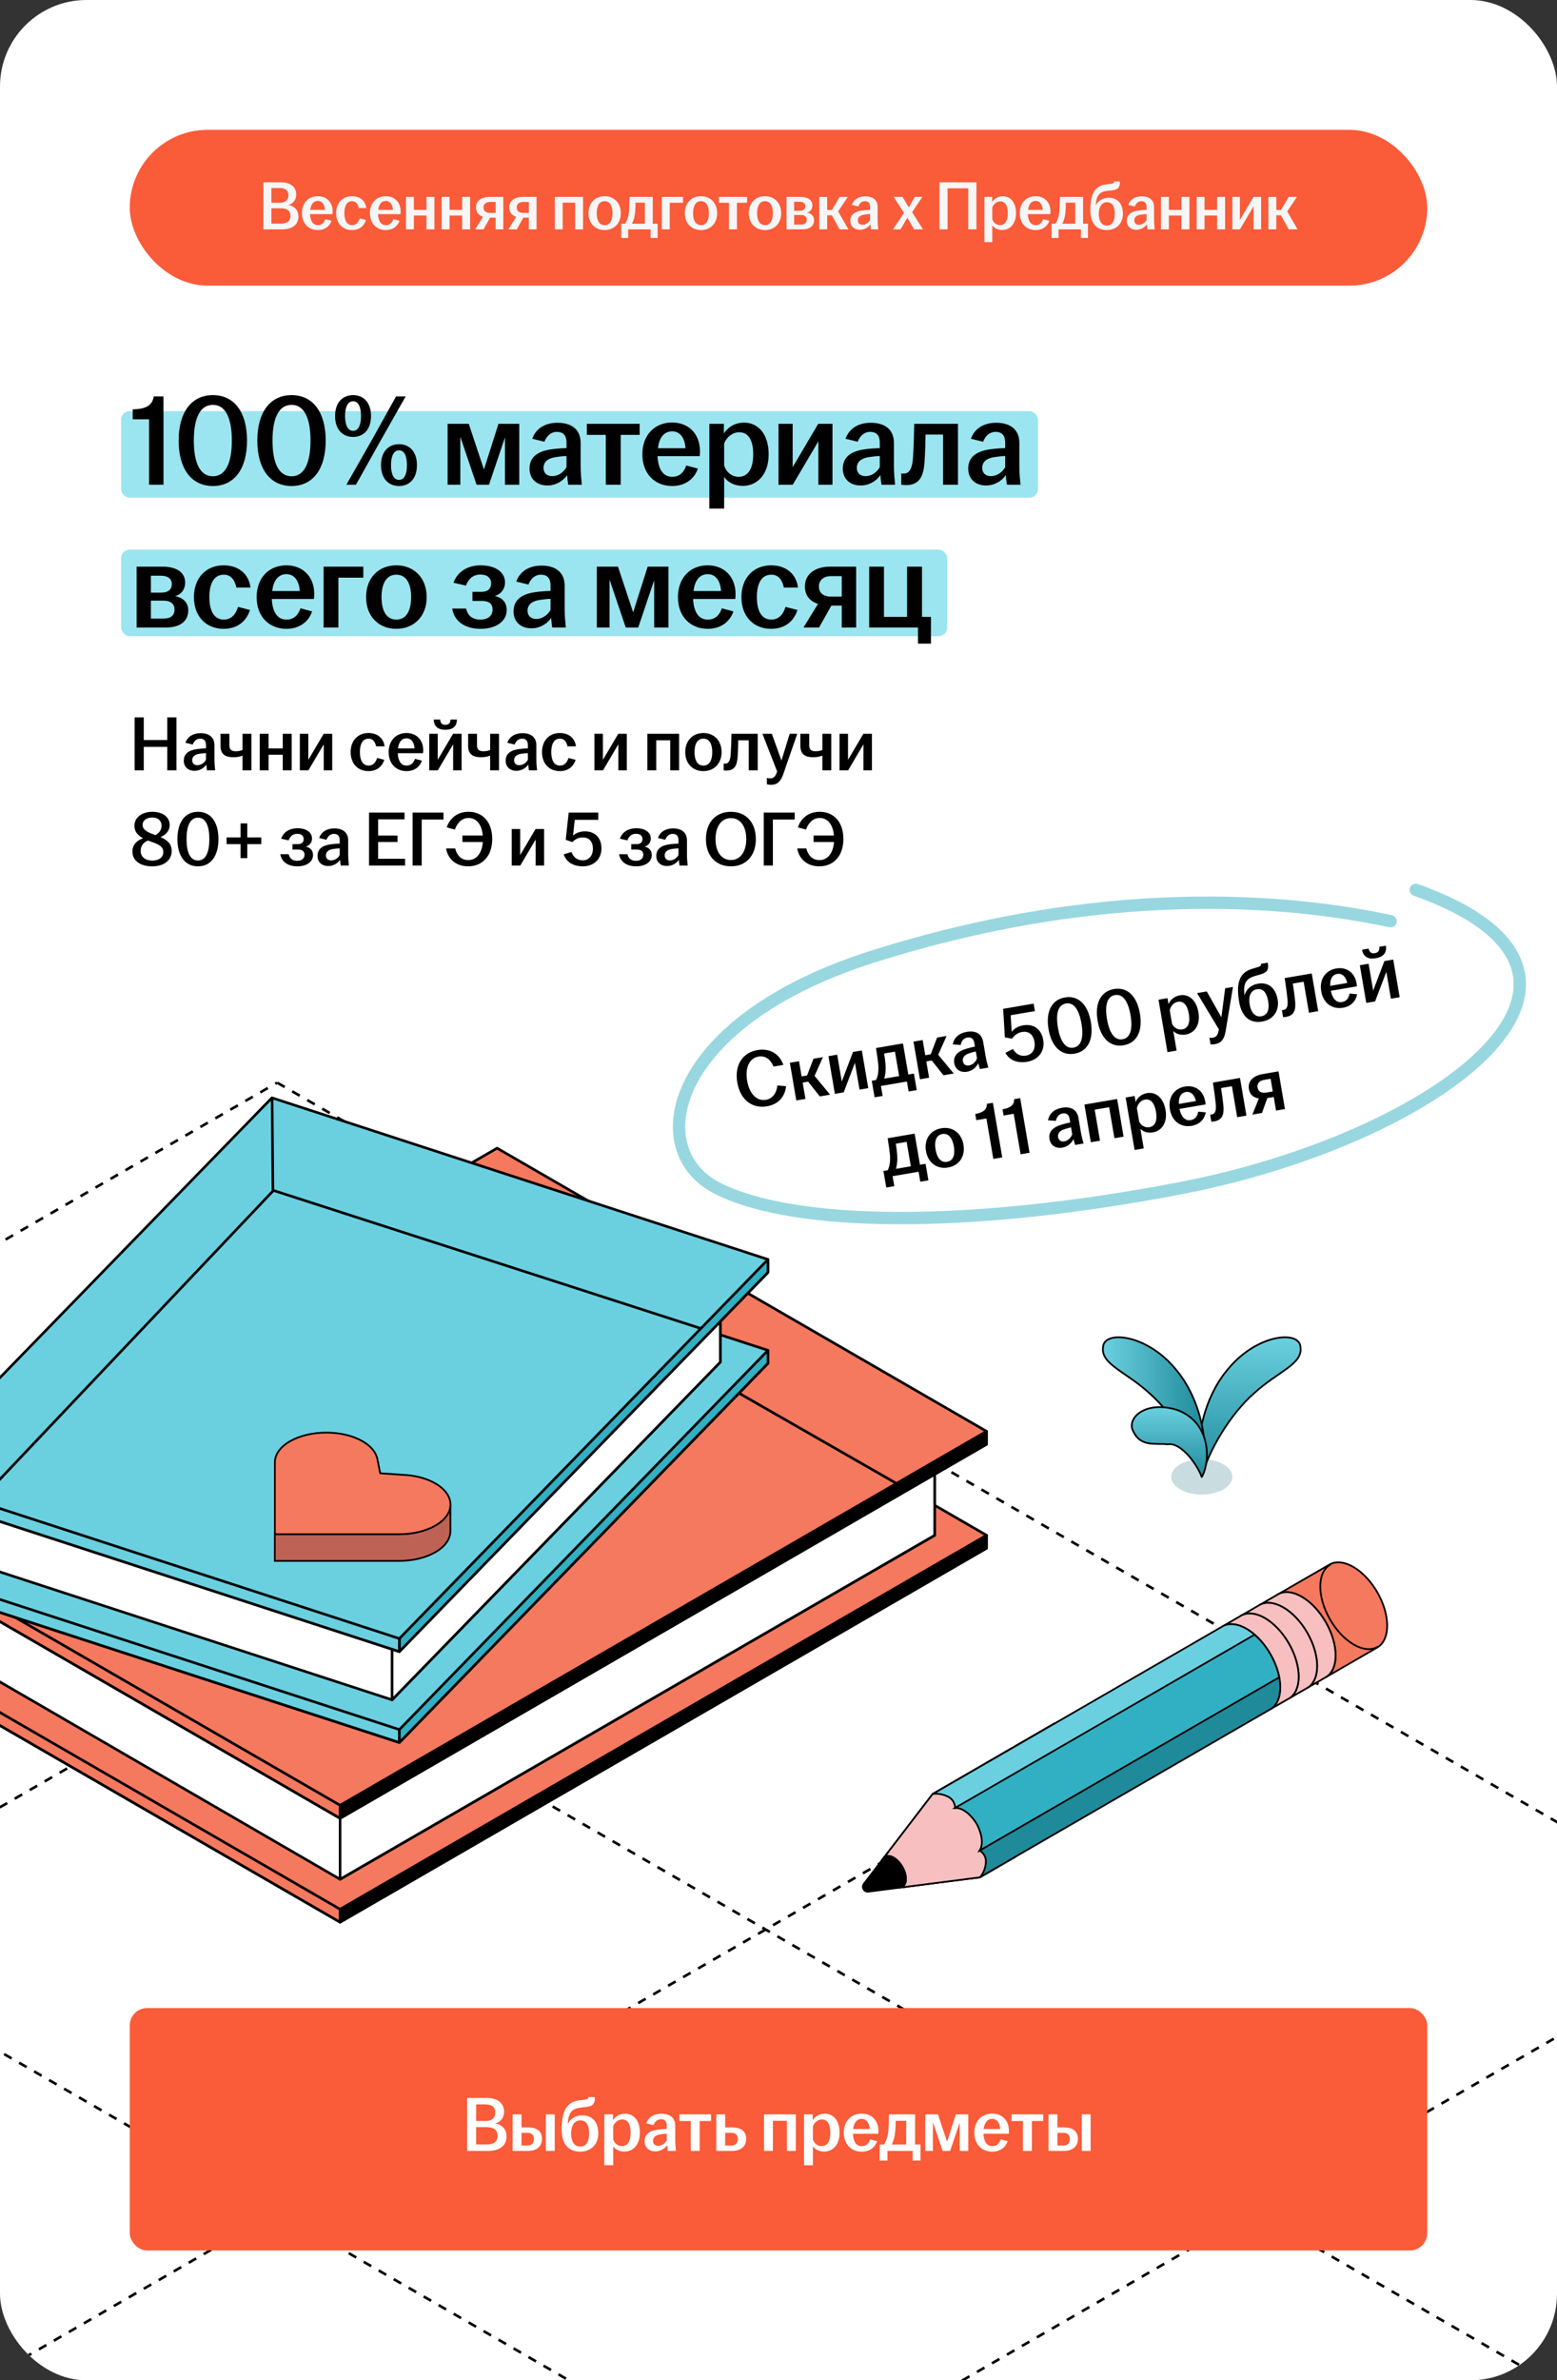 <?xml version="1.0" encoding="UTF-8"?> <svg xmlns="http://www.w3.org/2000/svg" width="360" height="550" viewBox="0 0 360 550" fill="none"><rect x="0" y="0" width="360" height="550" fill="#333333" stroke="none"/><g clip-path="url(#clip0_27783_7462)"><rect width="360" height="550" rx="20" fill="white"></rect><path d="M-387.809 511.084L741.903 1163.32" stroke="black" stroke-width="0.6" stroke-linejoin="round" stroke-dasharray="2 2"></path><path d="M-365.16 393.659L854.897 1098.09" stroke="black" stroke-width="0.6" stroke-linejoin="round" stroke-dasharray="2 2"></path><path d="M-161.854 380.629L967.858 1032.87" stroke="black" stroke-width="0.6" stroke-linejoin="round" stroke-dasharray="2 2"></path><path d="M-48.893 315.412L1080.82 967.651" stroke="black" stroke-width="0.6" stroke-linejoin="round" stroke-dasharray="2 2"></path><path d="M64.1 250.176L1193.81 902.415" stroke="black" stroke-width="0.6" stroke-linejoin="round" stroke-dasharray="2 2"></path><path d="M-613.779 1163.3L515.932 511.06" stroke="black" stroke-width="0.6" stroke-linejoin="round" stroke-dasharray="2 2"></path><path d="M-726.74 1098.08L402.971 445.843" stroke="black" stroke-width="0.6" stroke-linejoin="round" stroke-dasharray="2 2"></path><path d="M-839.717 1032.85L289.994 380.615" stroke="black" stroke-width="0.6" stroke-linejoin="round" stroke-dasharray="2 2"></path><path d="M-952.693 967.627L177.018 315.388" stroke="black" stroke-width="0.6" stroke-linejoin="round" stroke-dasharray="2 2"></path><path d="M-1065.65 902.411L64.059 250.172" stroke="black" stroke-width="0.6" stroke-linejoin="round" stroke-dasharray="2 2"></path><rect x="30" y="30" width="300" height="36" rx="18" fill="#FA5B39"></rect><path d="M60.891 53V42.12H64.907C67.147 42.12 68.491 43.176 68.491 44.936C68.491 46.088 67.867 47.032 66.667 47.368C68.059 47.576 69.003 48.6 69.003 50.008C69.003 52.04 67.451 53 65.147 53H60.891ZM62.747 51.672H64.939C66.443 51.672 67.163 51.032 67.163 49.944C67.163 48.776 66.459 48.12 64.907 48.12H62.747V51.672ZM62.747 46.856H64.667C66.059 46.856 66.683 46.12 66.683 45.112C66.683 44.056 66.059 43.448 64.651 43.448H62.747V46.856ZM73.494 53.16C71.334 53.16 69.814 51.64 69.814 49.256C69.814 46.872 71.334 45.336 73.478 45.336C75.51 45.336 76.918 46.728 76.918 48.872C76.918 49.128 76.902 49.32 76.886 49.48H71.686C71.75 50.984 72.31 52.024 73.494 52.024C74.47 52.024 74.982 51.368 75.222 50.632L76.662 51.016C76.23 52.248 75.142 53.16 73.494 53.16ZM71.734 48.504H75.126C75.078 47.464 74.598 46.424 73.494 46.424C72.438 46.424 71.878 47.272 71.734 48.504ZM81.385 53.16C79.225 53.16 77.721 51.64 77.721 49.256C77.721 46.872 79.225 45.336 81.385 45.336C83.241 45.336 84.489 46.408 84.697 48.072H82.953C82.777 47.192 82.313 46.488 81.417 46.488C80.153 46.488 79.625 47.64 79.625 49.24C79.625 50.856 80.153 52.024 81.417 52.024C82.377 52.024 82.921 51.288 83.161 50.456L84.633 50.84C84.185 52.248 83.065 53.16 81.385 53.16ZM89.213 53.16C87.053 53.16 85.533 51.64 85.533 49.256C85.533 46.872 87.053 45.336 89.197 45.336C91.229 45.336 92.637 46.728 92.637 48.872C92.637 49.128 92.621 49.32 92.605 49.48H87.405C87.469 50.984 88.029 52.024 89.213 52.024C90.189 52.024 90.701 51.368 90.941 50.632L92.381 51.016C91.949 52.248 90.861 53.16 89.213 53.16ZM87.453 48.504H90.845C90.797 47.464 90.317 46.424 89.213 46.424C88.157 46.424 87.597 47.272 87.453 48.504ZM93.871 53V45.496H95.695V48.504H98.607V45.496H100.447V53H98.607V49.8H95.695V53H93.871ZM102.121 53V45.496H103.945V48.504H106.857V45.496H108.697V53H106.857V49.8H103.945V53H102.121ZM114.595 53V50.296H113.315L111.795 53H109.875L111.667 50.088C110.675 49.768 110.051 49.064 110.051 47.944C110.051 46.376 111.347 45.496 113.171 45.496H116.371V53H114.595ZM111.779 47.944C111.779 48.712 112.307 49.192 113.267 49.192H114.595V46.664H113.299C112.323 46.664 111.779 47.176 111.779 47.944ZM122.283 53V50.296H121.003L119.483 53H117.563L119.355 50.088C118.363 49.768 117.739 49.064 117.739 47.944C117.739 46.376 119.035 45.496 120.859 45.496H124.059V53H122.283ZM119.467 47.944C119.467 48.712 119.995 49.192 120.955 49.192H122.283V46.664H120.987C120.011 46.664 119.467 47.176 119.467 47.944ZM128.278 53V45.496H134.806V53H132.982V46.824H130.102V53H128.278ZM139.792 53.16C137.632 53.16 136.064 51.64 136.064 49.256C136.064 46.856 137.632 45.336 139.792 45.336C141.952 45.336 143.536 46.856 143.536 49.256C143.536 51.64 141.952 53.16 139.792 53.16ZM137.968 49.256C137.968 50.856 138.528 52.024 139.792 52.024C141.072 52.024 141.616 50.856 141.616 49.256C141.616 47.656 141.072 46.488 139.792 46.488C138.528 46.488 137.968 47.656 137.968 49.256ZM143.65 54.984V51.688H144.498C145.042 50.968 145.33 49.96 145.442 48.856C145.506 48.056 145.522 47.16 145.554 45.496H150.93V51.688H152.05V54.984H150.434V53H145.25V54.984H143.65ZM146.13 51.688H149.106V46.824H146.946C146.946 47.544 146.914 48.264 146.85 49.016C146.738 50.12 146.498 50.984 146.13 51.688ZM153.028 53V45.496H157.924V46.856H154.852V53H153.028ZM162.074 53.16C159.914 53.16 158.346 51.64 158.346 49.256C158.346 46.856 159.914 45.336 162.074 45.336C164.234 45.336 165.818 46.856 165.818 49.256C165.818 51.64 164.234 53.16 162.074 53.16ZM160.25 49.256C160.25 50.856 160.81 52.024 162.074 52.024C163.354 52.024 163.898 50.856 163.898 49.256C163.898 47.656 163.354 46.488 162.074 46.488C160.81 46.488 160.25 47.656 160.25 49.256ZM168.553 53V46.856H166.217V45.496H172.729V46.856H170.393V53H168.553ZM176.871 53.16C174.711 53.16 173.143 51.64 173.143 49.256C173.143 46.856 174.711 45.336 176.871 45.336C179.031 45.336 180.615 46.856 180.615 49.256C180.615 51.64 179.031 53.16 176.871 53.16ZM175.047 49.256C175.047 50.856 175.607 52.024 176.871 52.024C178.151 52.024 178.695 50.856 178.695 49.256C178.695 47.656 178.151 46.488 176.871 46.488C175.607 46.488 175.047 47.656 175.047 49.256ZM181.856 53V45.496H185.024C186.784 45.496 187.84 46.184 187.84 47.48C187.84 48.264 187.392 48.92 186.608 49.128C187.52 49.304 188.224 49.88 188.224 50.872C188.224 52.184 187.296 53 185.424 53H181.856ZM183.616 51.896H185.184C186.096 51.896 186.528 51.48 186.528 50.792C186.528 50.104 186.08 49.688 185.168 49.688H183.616V51.896ZM183.616 48.696H184.912C185.744 48.696 186.192 48.312 186.192 47.64C186.192 47 185.728 46.616 184.848 46.616H183.616V48.696ZM189.434 53V45.496H191.258V48.52H192.346L194.138 45.496H196.026L193.786 48.856L196.17 53H194.122L192.346 49.752H191.258V53H189.434ZM198.822 53.096C197.494 53.096 196.614 52.28 196.614 51.016C196.614 49.48 197.798 48.808 199.478 48.616C200.102 48.536 200.71 48.504 201.174 48.488V47.8C201.174 46.92 200.758 46.488 199.99 46.488C199.238 46.488 198.71 47.016 198.454 47.704L196.95 47.336C197.414 46.04 198.566 45.368 200.07 45.368C201.75 45.368 202.918 46.152 202.918 47.848V50.744C202.918 51.544 202.998 52.344 203.062 53H201.382C201.334 52.648 201.27 52.184 201.254 51.816C200.79 52.488 199.926 53.096 198.822 53.096ZM198.342 50.92C198.342 51.576 198.774 51.944 199.414 51.944C200.15 51.944 200.806 51.48 201.174 50.84V49.464C200.726 49.48 200.278 49.528 199.782 49.608C198.87 49.752 198.342 50.2 198.342 50.92ZM206.467 53L209.011 49.208L206.627 45.496H208.691L210.115 47.928L211.523 45.496H213.267L210.899 49.032L213.411 53H211.363L209.795 50.296L208.211 53H206.467ZM217.219 53V42.12H225.763V53H223.875V43.512H219.091V53H217.219ZM227.606 55.944V45.496H229.398V46.68C229.862 45.96 230.694 45.352 231.91 45.352C233.574 45.352 234.918 46.696 234.918 49.256C234.918 51.816 233.446 53.144 231.734 53.144C230.662 53.144 229.846 52.664 229.43 52.04V55.944H227.606ZM229.43 50.616C229.67 51.432 230.358 52.024 231.222 52.024C232.358 52.024 233.014 51.064 233.014 49.256C233.014 47.432 232.374 46.536 231.286 46.536C230.454 46.536 229.734 47.144 229.43 47.928V50.616ZM239.463 53.16C237.303 53.16 235.783 51.64 235.783 49.256C235.783 46.872 237.303 45.336 239.447 45.336C241.479 45.336 242.887 46.728 242.887 48.872C242.887 49.128 242.871 49.32 242.855 49.48H237.655C237.719 50.984 238.279 52.024 239.463 52.024C240.439 52.024 240.951 51.368 241.191 50.632L242.631 51.016C242.199 52.248 241.111 53.16 239.463 53.16ZM237.703 48.504H241.095C241.047 47.464 240.567 46.424 239.463 46.424C238.407 46.424 237.847 47.272 237.703 48.504ZM243.15 54.984V51.688H243.998C244.542 50.968 244.83 49.96 244.942 48.856C245.006 48.056 245.022 47.16 245.054 45.496H250.43V51.688H251.55V54.984H249.934V53H244.75V54.984H243.15ZM245.63 51.688H248.606V46.824H246.446C246.446 47.544 246.414 48.264 246.35 49.016C246.238 50.12 245.998 50.984 245.63 51.688ZM255.923 53.16C253.619 53.16 252.099 51.72 252.099 48.568C252.099 44.424 253.395 42.888 255.747 42.616L256.787 42.488C257.427 42.408 257.587 42.28 257.587 41.992V41.944H258.931V42.168C258.931 43.288 258.515 43.816 257.171 43.976L256.131 44.088C254.323 44.28 253.539 45.016 253.379 47.176L253.363 47.48C253.843 46.44 254.947 45.688 256.355 45.688C258.403 45.688 259.635 47.096 259.635 49.4C259.635 51.688 258.083 53.16 255.923 53.16ZM254.051 49.416C254.051 51.016 254.659 52.104 255.923 52.104C257.203 52.104 257.747 51.016 257.747 49.416C257.747 47.832 257.251 46.728 255.971 46.728C254.707 46.728 254.051 47.832 254.051 49.416ZM262.743 53.096C261.415 53.096 260.535 52.28 260.535 51.016C260.535 49.48 261.719 48.808 263.399 48.616C264.023 48.536 264.631 48.504 265.095 48.488V47.8C265.095 46.92 264.679 46.488 263.911 46.488C263.159 46.488 262.631 47.016 262.375 47.704L260.871 47.336C261.335 46.04 262.487 45.368 263.991 45.368C265.671 45.368 266.839 46.152 266.839 47.848V50.744C266.839 51.544 266.919 52.344 266.983 53H265.303C265.255 52.648 265.191 52.184 265.175 51.816C264.711 52.488 263.847 53.096 262.743 53.096ZM262.263 50.92C262.263 51.576 262.695 51.944 263.335 51.944C264.071 51.944 264.727 51.48 265.095 50.84V49.464C264.647 49.48 264.199 49.528 263.703 49.608C262.791 49.752 262.263 50.2 262.263 50.92ZM268.434 53V45.496H270.258V48.504H273.17V45.496H275.01V53H273.17V49.8H270.258V53H268.434ZM276.684 53V45.496H278.508V48.504H281.42V45.496H283.26V53H281.42V49.8H278.508V53H276.684ZM284.934 53V45.496H286.678V50.84L289.83 45.496H291.59V53H289.846V47.656L286.694 53H284.934ZM293.278 53V45.496H295.102V48.52H296.19L297.982 45.496H299.87L297.63 48.856L300.014 53H297.966L296.19 49.752H295.102V53H293.278Z" fill="#F6F6F6"></path><rect x="28" y="127" width="191" height="20" rx="2" fill="#9AE5F0"></rect><rect x="28" y="95" width="212" height="20" rx="2" fill="#9AE5F0"></rect><path d="M34.47 112V96.88H30.69V94.57C33.72 94.57 35.25 93.64 35.55 91.6H37.8V112H34.47ZM49.225 112.3C44.305 112.3 41.305 108.4 41.305 101.8C41.305 95.2 44.305 91.3 49.225 91.3C54.145 91.3 57.115 95.2 57.115 101.8C57.115 108.4 54.145 112.3 49.225 112.3ZM44.815 101.8C44.815 106.9 46.225 110.05 49.225 110.05C52.195 110.05 53.605 106.9 53.605 101.8C53.605 96.7 52.195 93.55 49.225 93.55C46.225 93.55 44.815 96.7 44.815 101.8ZM67.415 112.3C62.495 112.3 59.495 108.4 59.495 101.8C59.495 95.2 62.495 91.3 67.415 91.3C72.335 91.3 75.305 95.2 75.305 101.8C75.305 108.4 72.335 112.3 67.415 112.3ZM63.005 101.8C63.005 106.9 64.415 110.05 67.415 110.05C70.385 110.05 71.795 106.9 71.795 101.8C71.795 96.7 70.385 93.55 67.415 93.55C64.415 93.55 63.005 96.7 63.005 101.8ZM80.085 112L86.205 101.26L91.575 91.6H93.795L87.705 102.34L82.305 112H80.085ZM77.475 96.13C77.475 92.98 79.245 91.3 81.645 91.3C84.015 91.3 85.785 92.98 85.785 96.13C85.785 99.28 84.015 100.96 81.645 100.96C79.245 100.96 77.475 99.28 77.475 96.13ZM79.785 96.13C79.785 98.2 80.415 99.55 81.645 99.55C82.845 99.55 83.475 98.2 83.475 96.13C83.475 94.06 82.845 92.71 81.645 92.71C80.415 92.71 79.785 94.06 79.785 96.13ZM88.095 107.47C88.095 104.32 89.865 102.64 92.265 102.64C94.635 102.64 96.405 104.32 96.405 107.47C96.405 110.62 94.635 112.3 92.265 112.3C89.865 112.3 88.095 110.62 88.095 107.47ZM90.405 107.47C90.405 109.54 91.035 110.89 92.265 110.89C93.495 110.89 94.095 109.54 94.095 107.47C94.095 105.4 93.495 104.05 92.265 104.05C91.035 104.05 90.405 105.4 90.405 107.47ZM103.496 112V97.93H108.386L111.896 108.49L115.256 97.93H120.056V112H116.756V101.08L113.066 112H110.186L106.436 100.93V112H103.496ZM126.573 112.18C124.083 112.18 122.433 110.65 122.433 108.28C122.433 105.4 124.653 104.14 127.803 103.78C128.973 103.63 130.113 103.57 130.983 103.54V102.25C130.983 100.6 130.203 99.79 128.763 99.79C127.353 99.79 126.363 100.78 125.883 102.07L123.063 101.38C123.933 98.95 126.093 97.69 128.913 97.69C132.063 97.69 134.253 99.16 134.253 102.34V107.77C134.253 109.27 134.403 110.77 134.523 112H131.373C131.283 111.34 131.163 110.47 131.133 109.78C130.263 111.04 128.643 112.18 126.573 112.18ZM125.673 108.1C125.673 109.33 126.483 110.02 127.683 110.02C129.063 110.02 130.293 109.15 130.983 107.95V105.37C130.143 105.4 129.303 105.49 128.373 105.64C126.663 105.91 125.673 106.75 125.673 108.1ZM140.069 112V100.48H135.689V97.93H147.899V100.48H143.519V112H140.069ZM155.425 112.3C151.375 112.3 148.525 109.45 148.525 104.98C148.525 100.51 151.375 97.63 155.395 97.63C159.205 97.63 161.845 100.24 161.845 104.26C161.845 104.74 161.815 105.1 161.785 105.4H152.035C152.155 108.22 153.205 110.17 155.425 110.17C157.255 110.17 158.215 108.94 158.665 107.56L161.365 108.28C160.555 110.59 158.515 112.3 155.425 112.3ZM152.125 103.57H158.485C158.395 101.62 157.495 99.67 155.425 99.67C153.445 99.67 152.395 101.26 152.125 103.57ZM164.01 117.52V97.93H167.37V100.15C168.24 98.8 169.8 97.66 172.08 97.66C175.2 97.66 177.72 100.18 177.72 104.98C177.72 109.78 174.96 112.27 171.75 112.27C169.74 112.27 168.21 111.37 167.43 110.2V117.52H164.01ZM167.43 107.53C167.88 109.06 169.17 110.17 170.79 110.17C172.92 110.17 174.15 108.37 174.15 104.98C174.15 101.56 172.95 99.88 170.91 99.88C169.35 99.88 168 101.02 167.43 102.49V107.53ZM180.002 112V97.93H183.272V107.95L189.182 97.93H192.482V112H189.212V101.98L183.302 112H180.002ZM199.007 112.18C196.517 112.18 194.867 110.65 194.867 108.28C194.867 105.4 197.087 104.14 200.237 103.78C201.407 103.63 202.547 103.57 203.417 103.54V102.25C203.417 100.6 202.637 99.79 201.197 99.79C199.787 99.79 198.797 100.78 198.317 102.07L195.497 101.38C196.367 98.95 198.527 97.69 201.347 97.69C204.497 97.69 206.687 99.16 206.687 102.34V107.77C206.687 109.27 206.837 110.77 206.957 112H203.807C203.717 111.34 203.597 110.47 203.567 109.78C202.697 111.04 201.077 112.18 199.007 112.18ZM198.107 108.1C198.107 109.33 198.917 110.02 200.117 110.02C201.497 110.02 202.727 109.15 203.417 107.95V105.37C202.577 105.4 201.737 105.49 200.807 105.64C199.097 105.91 198.107 106.75 198.107 108.1ZM209.436 112.09C209.076 112.09 208.746 112.06 208.386 112V109.39C208.566 109.42 208.746 109.42 208.986 109.42C210.096 109.42 210.876 108.58 211.086 105.91C211.236 103.81 211.326 101.08 211.386 97.93H221.496V112H218.046V100.42H213.996C213.966 102.37 213.906 104.59 213.786 106.45C213.576 110.26 212.496 112.09 209.436 112.09ZM228.004 112.18C225.514 112.18 223.864 110.65 223.864 108.28C223.864 105.4 226.084 104.14 229.234 103.78C230.404 103.63 231.544 103.57 232.414 103.54V102.25C232.414 100.6 231.634 99.79 230.194 99.79C228.784 99.79 227.794 100.78 227.314 102.07L224.494 101.38C225.364 98.95 227.524 97.69 230.344 97.69C233.494 97.69 235.684 99.16 235.684 102.34V107.77C235.684 109.27 235.834 110.77 235.954 112H232.804C232.714 111.34 232.594 110.47 232.564 109.78C231.694 111.04 230.074 112.18 228.004 112.18ZM227.104 108.1C227.104 109.33 227.914 110.02 229.114 110.02C230.494 110.02 231.724 109.15 232.414 107.95V105.37C231.574 105.4 230.734 105.49 229.804 105.64C228.094 105.91 227.104 106.75 227.104 108.1ZM31.59 145V130.93H37.53C40.83 130.93 42.81 132.22 42.81 134.65C42.81 136.12 41.97 137.35 40.5 137.74C42.21 138.07 43.53 139.15 43.53 141.01C43.53 143.47 41.79 145 38.28 145H31.59ZM34.89 142.93H37.83C39.54 142.93 40.35 142.15 40.35 140.86C40.35 139.57 39.51 138.79 37.8 138.79H34.89V142.93ZM34.89 136.93H37.32C38.88 136.93 39.72 136.21 39.72 134.95C39.72 133.75 38.85 133.03 37.2 133.03H34.89V136.93ZM51.709 145.3C47.659 145.3 44.839 142.45 44.839 137.98C44.839 133.51 47.659 130.63 51.709 130.63C55.189 130.63 57.529 132.64 57.919 135.76H54.649C54.319 134.11 53.449 132.79 51.769 132.79C49.399 132.79 48.409 134.95 48.409 137.95C48.409 140.98 49.399 143.17 51.769 143.17C53.569 143.17 54.589 141.79 55.039 140.23L57.799 140.95C56.959 143.59 54.859 145.3 51.709 145.3ZM66.237 145.3C62.187 145.3 59.337 142.45 59.337 137.98C59.337 133.51 62.187 130.63 66.207 130.63C70.017 130.63 72.657 133.24 72.657 137.26C72.657 137.74 72.627 138.1 72.597 138.4H62.847C62.967 141.22 64.017 143.17 66.237 143.17C68.067 143.17 69.027 141.94 69.477 140.56L72.177 141.28C71.367 143.59 69.327 145.3 66.237 145.3ZM62.937 136.57H69.297C69.207 134.62 68.307 132.67 66.237 132.67C64.257 132.67 63.207 134.26 62.937 136.57ZM74.822 145V130.93H84.002V133.48H78.242V145H74.822ZM91.633 145.3C87.583 145.3 84.643 142.45 84.643 137.98C84.643 133.48 87.583 130.63 91.633 130.63C95.683 130.63 98.653 133.48 98.653 137.98C98.653 142.45 95.683 145.3 91.633 145.3ZM88.213 137.98C88.213 140.98 89.263 143.17 91.633 143.17C94.033 143.17 95.053 140.98 95.053 137.98C95.053 134.98 94.033 132.79 91.633 132.79C89.263 132.79 88.213 134.98 88.213 137.98ZM111.156 145.3C107.406 145.3 105.036 143.53 104.556 140.62H107.766C108.156 142.27 109.236 143.17 111.066 143.17C112.956 143.17 113.886 142.18 113.886 140.83C113.886 139.6 113.166 138.85 111.366 138.85H109.236V136.75H111.336C112.836 136.75 113.556 135.97 113.556 134.8C113.556 133.6 112.716 132.76 111.066 132.76C109.356 132.76 108.306 133.78 107.736 135.31L104.856 134.65C105.786 132.04 108.186 130.63 111.156 130.63C114.516 130.63 116.766 132.16 116.766 134.59C116.766 136.03 115.926 137.26 114.396 137.71C116.106 138.07 117.156 139.18 117.156 140.98C117.156 143.56 114.666 145.3 111.156 145.3ZM122.878 145.18C120.388 145.18 118.738 143.65 118.738 141.28C118.738 138.4 120.958 137.14 124.108 136.78C125.278 136.63 126.418 136.57 127.288 136.54V135.25C127.288 133.6 126.508 132.79 125.068 132.79C123.658 132.79 122.668 133.78 122.188 135.07L119.368 134.38C120.238 131.95 122.398 130.69 125.218 130.69C128.368 130.69 130.558 132.16 130.558 135.34V140.77C130.558 142.27 130.708 143.77 130.828 145H127.678C127.588 144.34 127.468 143.47 127.438 142.78C126.568 144.04 124.948 145.18 122.878 145.18ZM121.978 141.1C121.978 142.33 122.788 143.02 123.988 143.02C125.368 143.02 126.598 142.15 127.288 140.95V138.37C126.448 138.4 125.608 138.49 124.678 138.64C122.968 138.91 121.978 139.75 121.978 141.1ZM137.994 145V130.93H142.884L146.394 141.49L149.754 130.93H154.554V145H151.254V134.08L147.564 145H144.684L140.934 133.93V145H137.994ZM163.651 145.3C159.601 145.3 156.751 142.45 156.751 137.98C156.751 133.51 159.601 130.63 163.621 130.63C167.431 130.63 170.071 133.24 170.071 137.26C170.071 137.74 170.041 138.1 170.011 138.4H160.261C160.381 141.22 161.431 143.17 163.651 143.17C165.481 143.17 166.441 141.94 166.891 140.56L169.591 141.28C168.781 143.59 166.741 145.3 163.651 145.3ZM160.351 136.57H166.711C166.621 134.62 165.721 132.67 163.651 132.67C161.671 132.67 160.621 134.26 160.351 136.57ZM178.295 145.3C174.245 145.3 171.425 142.45 171.425 137.98C171.425 133.51 174.245 130.63 178.295 130.63C181.775 130.63 184.115 132.64 184.505 135.76H181.235C180.905 134.11 180.035 132.79 178.355 132.79C175.985 132.79 174.995 134.95 174.995 137.95C174.995 140.98 175.985 143.17 178.355 143.17C180.155 143.17 181.175 141.79 181.625 140.23L184.385 140.95C183.545 143.59 181.445 145.3 178.295 145.3ZM194.624 145V139.93H192.224L189.374 145H185.774L189.134 139.54C187.274 138.94 186.104 137.62 186.104 135.52C186.104 132.58 188.534 130.93 191.954 130.93H197.954V145H194.624ZM189.344 135.52C189.344 136.96 190.334 137.86 192.134 137.86H194.624V133.12H192.194C190.364 133.12 189.344 134.08 189.344 135.52ZM212.248 148.72V145H200.968V130.93H204.388V142.54H209.728V130.93H213.178V142.54H215.248V148.72H212.248Z" fill="black"></path><path d="M31.134 178V165.76H33.24V170.998H38.676V165.76H40.8V178H38.676V172.582H33.24V178H31.134ZM44.978 178.108C43.484 178.108 42.494 177.19 42.494 175.768C42.494 174.04 43.826 173.284 45.716 173.068C46.418 172.978 47.102 172.942 47.624 172.924V172.15C47.624 171.16 47.156 170.674 46.292 170.674C45.446 170.674 44.852 171.268 44.564 172.042L42.872 171.628C43.394 170.17 44.69 169.414 46.382 169.414C48.272 169.414 49.586 170.296 49.586 172.204V175.462C49.586 176.362 49.676 177.262 49.748 178H47.858C47.804 177.604 47.732 177.082 47.714 176.668C47.192 177.424 46.22 178.108 44.978 178.108ZM44.438 175.66C44.438 176.398 44.924 176.812 45.644 176.812C46.472 176.812 47.21 176.29 47.624 175.57V174.022C47.12 174.04 46.616 174.094 46.058 174.184C45.032 174.346 44.438 174.85 44.438 175.66ZM56.078 174.598C55.61 174.778 54.908 174.976 53.99 174.976C52.172 174.976 50.984 174.364 50.984 172.33V169.558H53.036V172.204C53.036 173.23 53.54 173.59 54.494 173.59C55.088 173.59 55.628 173.482 56.078 173.302V169.558H58.13V178H56.078V174.598ZM60.046 178V169.558H62.098V172.942H65.374V169.558H67.444V178H65.374V174.4H62.098V178H60.046ZM69.327 178V169.558H71.289V175.57L74.835 169.558H76.815V178H74.853V171.988L71.307 178H69.327ZM85.197 178.18C82.767 178.18 81.075 176.47 81.075 173.788C81.075 171.106 82.767 169.378 85.197 169.378C87.285 169.378 88.689 170.584 88.923 172.456H86.961C86.763 171.466 86.241 170.674 85.233 170.674C83.811 170.674 83.217 171.97 83.217 173.77C83.217 175.588 83.811 176.902 85.233 176.902C86.313 176.902 86.925 176.074 87.195 175.138L88.851 175.57C88.347 177.154 87.087 178.18 85.197 178.18ZM94.004 178.18C91.575 178.18 89.865 176.47 89.865 173.788C89.865 171.106 91.575 169.378 93.987 169.378C96.272 169.378 97.856 170.944 97.856 173.356C97.856 173.644 97.838 173.86 97.82 174.04H91.971C92.043 175.732 92.672 176.902 94.004 176.902C95.103 176.902 95.678 176.164 95.948 175.336L97.569 175.768C97.082 177.154 95.859 178.18 94.004 178.18ZM92.025 172.942H95.841C95.787 171.772 95.246 170.602 94.004 170.602C92.817 170.602 92.186 171.556 92.025 172.942ZM99.245 178V169.558H101.207V175.57L104.753 169.558H106.733V178H104.771V171.988L101.225 178H99.245ZM100.289 166.264H101.765C101.837 167.056 102.161 167.488 102.971 167.488C103.781 167.488 104.105 167.056 104.177 166.264H105.653C105.617 167.686 104.861 168.622 102.971 168.622C101.081 168.622 100.325 167.686 100.289 166.264ZM113.33 174.598C112.862 174.778 112.16 174.976 111.242 174.976C109.424 174.976 108.236 174.364 108.236 172.33V169.558H110.288V172.204C110.288 173.23 110.792 173.59 111.746 173.59C112.34 173.59 112.88 173.482 113.33 173.302V169.558H115.382V178H113.33V174.598ZM119.404 178.108C117.91 178.108 116.92 177.19 116.92 175.768C116.92 174.04 118.252 173.284 120.142 173.068C120.844 172.978 121.528 172.942 122.05 172.924V172.15C122.05 171.16 121.582 170.674 120.718 170.674C119.872 170.674 119.278 171.268 118.99 172.042L117.298 171.628C117.82 170.17 119.116 169.414 120.808 169.414C122.698 169.414 124.012 170.296 124.012 172.204V175.462C124.012 176.362 124.102 177.262 124.174 178H122.284C122.23 177.604 122.158 177.082 122.14 176.668C121.618 177.424 120.646 178.108 119.404 178.108ZM118.864 175.66C118.864 176.398 119.35 176.812 120.07 176.812C120.898 176.812 121.636 176.29 122.05 175.57V174.022C121.546 174.04 121.042 174.094 120.484 174.184C119.458 174.346 118.864 174.85 118.864 175.66ZM129.442 178.18C127.012 178.18 125.32 176.47 125.32 173.788C125.32 171.106 127.012 169.378 129.442 169.378C131.53 169.378 132.934 170.584 133.168 172.456H131.206C131.008 171.466 130.486 170.674 129.478 170.674C128.056 170.674 127.462 171.97 127.462 173.77C127.462 175.588 128.056 176.902 129.478 176.902C130.558 176.902 131.17 176.074 131.44 175.138L133.096 175.57C132.592 177.154 131.332 178.18 129.442 178.18ZM137.442 178V169.558H139.404V175.57L142.95 169.558H144.93V178H142.968V171.988L139.422 178H137.442ZM149.677 178V169.558H157.021V178H154.969V171.052H151.729V178H149.677ZM162.631 178.18C160.201 178.18 158.437 176.47 158.437 173.788C158.437 171.088 160.201 169.378 162.631 169.378C165.061 169.378 166.843 171.088 166.843 173.788C166.843 176.47 165.061 178.18 162.631 178.18ZM160.579 173.788C160.579 175.588 161.209 176.902 162.631 176.902C164.071 176.902 164.683 175.588 164.683 173.788C164.683 171.988 164.071 170.674 162.631 170.674C161.209 170.674 160.579 171.988 160.579 173.788ZM167.957 178.054C167.741 178.054 167.543 178.036 167.327 178V176.434C167.435 176.452 167.543 176.452 167.687 176.452C168.353 176.452 168.821 175.948 168.947 174.346C169.037 173.086 169.091 171.448 169.127 169.558H175.193V178H173.123V171.052H170.693C170.675 172.222 170.639 173.554 170.567 174.67C170.441 176.956 169.793 178.054 167.957 178.054ZM178.215 181.348C177.909 181.348 177.549 181.294 177.315 181.222V179.746C177.495 179.8 177.765 179.854 178.017 179.854C178.809 179.854 179.223 179.494 179.547 178.63L179.691 178.27L176.289 169.558H178.467L180.681 175.732L182.589 169.558H184.335L181.095 178.9C180.483 180.646 179.673 181.348 178.215 181.348ZM190.146 174.598C189.678 174.778 188.976 174.976 188.058 174.976C186.24 174.976 185.052 174.364 185.052 172.33V169.558H187.104V172.204C187.104 173.23 187.608 173.59 188.562 173.59C189.156 173.59 189.696 173.482 190.146 173.302V169.558H192.198V178H190.146V174.598ZM194.114 178V169.558H196.076V175.57L199.622 169.558H201.602V178H199.64V171.988L196.094 178H194.114ZM35.184 200.18C32.376 200.18 30.612 198.812 30.612 196.778C30.612 195.248 31.602 194.186 33.096 193.7C31.8 192.998 31.08 192.116 31.08 190.802C31.08 188.912 32.79 187.58 35.238 187.58C37.704 187.58 39.234 188.84 39.234 190.64C39.234 191.9 38.388 192.908 37.11 193.412C38.802 194.15 39.702 195.068 39.702 196.652C39.702 198.704 38.01 200.18 35.184 200.18ZM32.52 196.616C32.52 197.876 33.456 198.848 35.202 198.848C36.93 198.848 37.758 197.966 37.758 196.886C37.758 195.824 37.128 195.23 35.112 194.546C34.788 194.438 34.5 194.33 34.212 194.222C33.15 194.654 32.52 195.464 32.52 196.616ZM32.97 190.568C32.97 191.684 33.906 192.26 35.922 192.962C36.84 192.512 37.362 191.684 37.362 190.784C37.362 189.686 36.57 188.894 35.22 188.894C33.906 188.894 32.97 189.578 32.97 190.568ZM45.774 200.18C42.822 200.18 41.022 197.84 41.022 193.88C41.022 189.92 42.822 187.58 45.774 187.58C48.726 187.58 50.508 189.92 50.508 193.88C50.508 197.84 48.726 200.18 45.774 200.18ZM43.128 193.88C43.128 196.94 43.974 198.83 45.774 198.83C47.556 198.83 48.402 196.94 48.402 193.88C48.402 190.82 47.556 188.93 45.774 188.93C43.974 188.93 43.128 190.82 43.128 193.88ZM52.386 195.05V193.502H55.626V190.262H57.173V193.502H60.413V195.05H57.173V198.29H55.626V195.05H52.386ZM68.775 200.18C66.525 200.18 65.103 199.118 64.815 197.372H66.741C66.975 198.362 67.623 198.902 68.721 198.902C69.855 198.902 70.413 198.308 70.413 197.498C70.413 196.76 69.981 196.31 68.901 196.31H67.623V195.05H68.883C69.783 195.05 70.215 194.582 70.215 193.88C70.215 193.16 69.711 192.656 68.721 192.656C67.695 192.656 67.065 193.268 66.723 194.186L64.995 193.79C65.553 192.224 66.993 191.378 68.775 191.378C70.791 191.378 72.141 192.296 72.141 193.754C72.141 194.618 71.637 195.356 70.719 195.626C71.745 195.842 72.375 196.508 72.375 197.588C72.375 199.136 70.881 200.18 68.775 200.18ZM75.898 200.108C74.404 200.108 73.414 199.19 73.414 197.768C73.414 196.04 74.746 195.284 76.636 195.068C77.338 194.978 78.022 194.942 78.544 194.924V194.15C78.544 193.16 78.076 192.674 77.212 192.674C76.366 192.674 75.772 193.268 75.484 194.042L73.792 193.628C74.314 192.17 75.61 191.414 77.302 191.414C79.192 191.414 80.506 192.296 80.506 194.204V197.462C80.506 198.362 80.596 199.262 80.668 200H78.778C78.724 199.604 78.652 199.082 78.634 198.668C78.112 199.424 77.14 200.108 75.898 200.108ZM75.358 197.66C75.358 198.398 75.844 198.812 76.564 198.812C77.392 198.812 78.13 198.29 78.544 197.57V196.022C78.04 196.04 77.536 196.094 76.978 196.184C75.952 196.346 75.358 196.85 75.358 197.66ZM85.327 200V187.76H93.535V189.326H87.433V193.07H91.915V194.564H87.433V198.434H93.661V200H85.327ZM95.4 200V187.76H102.546V189.362H97.506V200H95.4ZM108.25 200.18C105.424 200.18 103.552 198.488 103.138 196.04H105.244C105.586 197.498 106.558 198.74 108.25 198.74C110.176 198.74 111.454 197.12 111.634 194.564H106.918V193.052H111.616C111.418 190.568 110.212 189.002 108.34 189.002C106.648 189.002 105.64 190.352 105.172 191.684L103.282 191.18C103.984 189.11 105.694 187.58 108.34 187.58C111.562 187.58 113.812 189.902 113.812 193.862C113.812 197.822 111.49 200.18 108.25 200.18ZM118.317 200V191.558H120.279V197.57L123.825 191.558H125.805V200H123.843V193.988L120.297 200H118.317ZM134.764 200.18C132.532 200.18 130.93 199.172 130.336 197.408L132.136 196.868C132.55 198.02 133.396 198.794 134.764 198.794C136.15 198.794 137.086 197.732 137.086 196.094C137.086 194.492 136.24 193.502 134.764 193.502C133.756 193.502 132.928 193.952 132.334 194.582L130.804 194.042L131.488 187.76H138.328V189.434H132.892L132.496 193.07C133.126 192.494 134.116 192.098 135.232 192.098C137.59 192.098 139.066 193.592 139.066 196.058C139.066 198.506 137.284 200.18 134.764 200.18ZM147.103 200.18C144.853 200.18 143.431 199.118 143.143 197.372H145.069C145.303 198.362 145.951 198.902 147.049 198.902C148.183 198.902 148.741 198.308 148.741 197.498C148.741 196.76 148.309 196.31 147.229 196.31H145.951V195.05H147.211C148.111 195.05 148.543 194.582 148.543 193.88C148.543 193.16 148.039 192.656 147.049 192.656C146.023 192.656 145.393 193.268 145.051 194.186L143.323 193.79C143.881 192.224 145.321 191.378 147.103 191.378C149.119 191.378 150.469 192.296 150.469 193.754C150.469 194.618 149.965 195.356 149.047 195.626C150.073 195.842 150.703 196.508 150.703 197.588C150.703 199.136 149.209 200.18 147.103 200.18ZM154.226 200.108C152.732 200.108 151.742 199.19 151.742 197.768C151.742 196.04 153.074 195.284 154.964 195.068C155.666 194.978 156.35 194.942 156.872 194.924V194.15C156.872 193.16 156.404 192.674 155.54 192.674C154.694 192.674 154.1 193.268 153.812 194.042L152.12 193.628C152.642 192.17 153.938 191.414 155.63 191.414C157.52 191.414 158.834 192.296 158.834 194.204V197.462C158.834 198.362 158.924 199.262 158.996 200H157.106C157.052 199.604 156.98 199.082 156.962 198.668C156.44 199.424 155.468 200.108 154.226 200.108ZM153.686 197.66C153.686 198.398 154.172 198.812 154.892 198.812C155.72 198.812 156.458 198.29 156.872 197.57V196.022C156.368 196.04 155.864 196.094 155.306 196.184C154.28 196.346 153.686 196.85 153.686 197.66ZM169.001 200.18C165.599 200.18 163.223 197.822 163.223 193.88C163.223 189.938 165.599 187.58 169.001 187.58C172.403 187.58 174.761 189.938 174.761 193.88C174.761 197.822 172.403 200.18 169.001 200.18ZM165.437 193.88C165.437 196.778 166.787 198.722 169.001 198.722C171.197 198.722 172.547 196.778 172.547 193.88C172.547 190.982 171.197 189.038 169.001 189.038C166.787 189.038 165.437 190.982 165.437 193.88ZM176.593 200V187.76H183.739V189.362H178.699V200H176.593ZM189.443 200.18C186.617 200.18 184.745 198.488 184.331 196.04H186.437C186.779 197.498 187.751 198.74 189.443 198.74C191.369 198.74 192.647 197.12 192.827 194.564H188.111V193.052H192.809C192.611 190.568 191.405 189.002 189.533 189.002C187.841 189.002 186.833 190.352 186.365 191.684L184.475 191.18C185.177 189.11 186.887 187.58 189.533 187.58C192.755 187.58 195.005 189.902 195.005 193.862C195.005 197.822 192.683 200.18 189.443 200.18Z" fill="black"></path><rect x="30" y="464" width="300" height="56" rx="4" fill="#FA5B39"></rect><path d="M108 497V484.76H112.518C115.038 484.76 116.55 485.948 116.55 487.928C116.55 489.224 115.848 490.286 114.498 490.664C116.064 490.898 117.126 492.05 117.126 493.634C117.126 495.92 115.38 497 112.788 497H108ZM110.088 495.506H112.554C114.246 495.506 115.056 494.786 115.056 493.562C115.056 492.248 114.264 491.51 112.518 491.51H110.088V495.506ZM110.088 490.088H112.248C113.814 490.088 114.516 489.26 114.516 488.126C114.516 486.938 113.814 486.254 112.23 486.254H110.088V490.088ZM118.525 497V488.558H120.577V491.564H122.035C124.033 491.564 125.311 492.356 125.311 494.21C125.311 496.046 124.033 497 122.035 497H118.525ZM120.577 495.758H121.945C122.953 495.758 123.457 495.128 123.457 494.228C123.457 493.328 122.917 492.824 121.945 492.824H120.577V495.758ZM126.211 497V488.558H128.263V497H126.211ZM134.158 497.18C131.566 497.18 129.856 495.56 129.856 492.014C129.856 487.352 131.314 485.624 133.96 485.318L135.13 485.174C135.85 485.084 136.03 484.94 136.03 484.616V484.562H137.542V484.814C137.542 486.074 137.074 486.668 135.562 486.848L134.392 486.974C132.358 487.19 131.476 488.018 131.296 490.448L131.278 490.79C131.818 489.62 133.06 488.774 134.644 488.774C136.948 488.774 138.334 490.358 138.334 492.95C138.334 495.524 136.588 497.18 134.158 497.18ZM132.052 492.968C132.052 494.768 132.736 495.992 134.158 495.992C135.598 495.992 136.21 494.768 136.21 492.968C136.21 491.186 135.652 489.944 134.212 489.944C132.79 489.944 132.052 491.186 132.052 492.968ZM139.725 500.312V488.558H141.741V489.89C142.263 489.08 143.199 488.396 144.567 488.396C146.439 488.396 147.951 489.908 147.951 492.788C147.951 495.668 146.295 497.162 144.369 497.162C143.163 497.162 142.245 496.622 141.777 495.92V500.312H139.725ZM141.777 494.318C142.047 495.236 142.821 495.902 143.793 495.902C145.071 495.902 145.809 494.822 145.809 492.788C145.809 490.736 145.089 489.728 143.865 489.728C142.929 489.728 142.119 490.412 141.777 491.294V494.318ZM151.516 497.108C150.022 497.108 149.032 496.19 149.032 494.768C149.032 493.04 150.364 492.284 152.254 492.068C152.956 491.978 153.64 491.942 154.162 491.924V491.15C154.162 490.16 153.694 489.674 152.83 489.674C151.984 489.674 151.39 490.268 151.102 491.042L149.41 490.628C149.932 489.17 151.228 488.414 152.92 488.414C154.81 488.414 156.124 489.296 156.124 491.204V494.462C156.124 495.362 156.214 496.262 156.286 497H154.396C154.342 496.604 154.27 496.082 154.252 495.668C153.73 496.424 152.758 497.108 151.516 497.108ZM150.976 494.66C150.976 495.398 151.462 495.812 152.182 495.812C153.01 495.812 153.748 495.29 154.162 494.57V493.022C153.658 493.04 153.154 493.094 152.596 493.184C151.57 493.346 150.976 493.85 150.976 494.66ZM159.704 497V490.088H157.076V488.558H164.402V490.088H161.774V497H159.704ZM165.617 497V488.558H167.669V491.564H169.181C171.215 491.564 172.529 492.356 172.529 494.21C172.529 496.046 171.215 497 169.181 497H165.617ZM167.669 495.758H169.091C170.099 495.758 170.603 495.128 170.603 494.228C170.603 493.328 170.063 492.824 169.091 492.824H167.669V495.758ZM176.656 497V488.558H184V497H181.948V490.052H178.708V497H176.656ZM185.902 500.312V488.558H187.918V489.89C188.44 489.08 189.376 488.396 190.744 488.396C192.616 488.396 194.128 489.908 194.128 492.788C194.128 495.668 192.472 497.162 190.546 497.162C189.34 497.162 188.422 496.622 187.954 495.92V500.312H185.902ZM187.954 494.318C188.224 495.236 188.998 495.902 189.97 495.902C191.248 495.902 191.986 494.822 191.986 492.788C191.986 490.736 191.266 489.728 190.042 489.728C189.106 489.728 188.296 490.412 187.954 491.294V494.318ZM199.242 497.18C196.812 497.18 195.102 495.47 195.102 492.788C195.102 490.106 196.812 488.378 199.224 488.378C201.51 488.378 203.094 489.944 203.094 492.356C203.094 492.644 203.076 492.86 203.058 493.04H197.208C197.28 494.732 197.91 495.902 199.242 495.902C200.34 495.902 200.916 495.164 201.186 494.336L202.806 494.768C202.32 496.154 201.096 497.18 199.242 497.18ZM197.262 491.942H201.078C201.024 490.772 200.484 489.602 199.242 489.602C198.054 489.602 197.424 490.556 197.262 491.942ZM203.39 499.232V495.524H204.344C204.956 494.714 205.28 493.58 205.406 492.338C205.478 491.438 205.496 490.43 205.532 488.558H211.58V495.524H212.84V499.232H211.022V497H205.19V499.232H203.39ZM206.18 495.524H209.528V490.052H207.098C207.098 490.862 207.062 491.672 206.99 492.518C206.864 493.76 206.594 494.732 206.18 495.524ZM213.939 497V488.558H216.873L218.979 494.894L220.995 488.558H223.875V497H221.895V490.448L219.681 497H217.953L215.703 490.358V497H213.939ZM229.423 497.18C226.993 497.18 225.283 495.47 225.283 492.788C225.283 490.106 226.993 488.378 229.405 488.378C231.691 488.378 233.275 489.944 233.275 492.356C233.275 492.644 233.257 492.86 233.239 493.04H227.389C227.461 494.732 228.091 495.902 229.423 495.902C230.521 495.902 231.097 495.164 231.367 494.336L232.987 494.768C232.501 496.154 231.277 497.18 229.423 497.18ZM227.443 491.942H231.259C231.205 490.772 230.665 489.602 229.423 489.602C228.235 489.602 227.605 490.556 227.443 491.942ZM236.52 497V490.088H233.892V488.558H241.218V490.088H238.59V497H236.52ZM242.433 497V488.558H244.485V491.564H245.943C247.941 491.564 249.219 492.356 249.219 494.21C249.219 496.046 247.941 497 245.943 497H242.433ZM244.485 495.758H245.853C246.861 495.758 247.365 495.128 247.365 494.228C247.365 493.328 246.825 492.824 245.853 492.824H244.485V495.758ZM250.119 497V488.558H252.171V497H250.119Z" fill="white"></path><path d="M226.53 433.796L234.748 429.051C234.748 429.051 234.378 424.761 230.795 418.557C227.215 412.356 243.93 398.162 243.93 398.162L215.628 414.549L204.439 429.148C204.964 428.732 205.746 428.729 206.62 429.235C208.19 430.14 209.465 432.347 209.464 434.159C209.464 435.23 209.021 435.927 208.333 436.13L226.53 433.796Z" fill="#F7BFBF" stroke="black" stroke-width="0.4" stroke-miterlimit="10"></path><path d="M226.53 433.796L234.748 429.051C234.748 429.051 234.378 424.761 230.795 418.557C227.215 412.356 243.93 398.162 243.93 398.162L215.628 414.549L204.439 429.148C204.964 428.732 205.746 428.729 206.62 429.235C208.015 430.039 209.177 431.871 209.417 433.539C209.45 433.751 209.464 433.957 209.464 434.159C209.464 435.23 209.021 435.927 208.333 436.13L226.53 433.796Z" fill="#F7BFBF" stroke="black" stroke-width="0.4" stroke-miterlimit="10"></path><path d="M295.613 368.323L295.299 368.505C295.4 368.439 295.505 368.379 295.613 368.323Z" fill="#F7BFBF" stroke="black" stroke-width="0.4" stroke-miterlimit="10"></path><path d="M291.346 370.787L291.031 370.969C291.133 370.903 291.238 370.843 291.346 370.787Z" fill="#F7BFBF" stroke="black" stroke-width="0.4" stroke-miterlimit="10"></path><path d="M287.08 373.25L286.766 373.432C286.868 373.365 286.972 373.305 287.08 373.25Z" fill="#F7BFBF" stroke="black" stroke-width="0.4" stroke-miterlimit="10"></path><path d="M282.809 375.714L282.494 375.896C282.596 375.83 282.701 375.769 282.809 375.714Z" fill="#F7BFBF" stroke="black" stroke-width="0.4" stroke-miterlimit="10"></path><path d="M308.804 382.505C308.804 377.516 305.302 371.45 300.982 368.956C298.901 367.755 297.012 367.604 295.611 368.323L307.229 361.616C308.655 360.697 310.673 360.773 312.914 362.067C317.234 364.561 320.736 370.627 320.736 375.616C320.736 378.11 319.86 379.863 318.445 380.68L306.513 387.569C307.929 386.752 308.804 384.999 308.804 382.505Z" fill="#F5795E" stroke="black" stroke-width="0.4" stroke-miterlimit="10"></path><path d="M303.951 388.06C304.328 387.22 304.536 386.183 304.536 384.968C304.536 379.979 301.034 373.914 296.714 371.419C295.662 370.812 294.66 370.475 293.744 370.38C292.848 370.288 292.036 370.431 291.344 370.787L295.296 368.505L295.61 368.323C297.011 367.604 298.9 367.755 300.981 368.956C305.301 371.45 308.803 377.517 308.803 382.505C308.803 384.999 307.928 386.752 306.512 387.569L302.245 390.032C302.972 389.613 303.555 388.946 303.951 388.06Z" fill="#F7BFBF" stroke="black" stroke-width="0.4" stroke-miterlimit="10"></path><path d="M299.684 390.523C300.061 389.683 300.27 388.646 300.27 387.432C300.27 387.139 300.255 386.843 300.232 386.545C299.878 382.043 296.918 376.916 293.196 374.358C292.949 374.189 292.7 374.028 292.447 373.882C291.395 373.275 290.393 372.938 289.476 372.843C288.581 372.751 287.769 372.894 287.076 373.251L291.028 370.968L291.343 370.787C292.036 370.43 292.847 370.288 293.743 370.38C294.659 370.474 295.662 370.812 296.713 371.419C301.034 373.913 304.536 379.979 304.536 384.968C304.536 386.182 304.327 387.219 303.95 388.06C303.554 388.945 302.971 389.613 302.245 390.032L297.978 392.496C298.704 392.077 299.287 391.409 299.684 390.523Z" fill="#F7BFBF" stroke="black" stroke-width="0.4" stroke-miterlimit="10"></path><path d="M295.42 392.987C295.797 392.146 296.006 391.109 296.006 389.895C296.006 389.603 295.991 389.307 295.968 389.008C295.614 384.506 292.654 379.379 288.932 376.822C288.686 376.652 288.436 376.492 288.183 376.346C287.131 375.738 286.129 375.401 285.213 375.307C284.317 375.215 283.506 375.357 282.812 375.713L286.765 373.432L287.079 373.25C287.772 372.894 288.584 372.751 289.48 372.843C290.396 372.938 291.399 373.275 292.45 373.882C292.703 374.028 292.952 374.189 293.199 374.358C296.921 376.915 299.881 382.042 300.235 386.545C300.258 386.843 300.273 387.139 300.273 387.431C300.273 388.645 300.064 389.682 299.687 390.523C299.291 391.409 298.708 392.076 297.982 392.496L293.715 394.959C294.441 394.54 295.024 393.872 295.42 392.987Z" fill="#F7BFBF" stroke="black" stroke-width="0.4" stroke-miterlimit="10"></path><path d="M219.42 415.271C217.531 414.207 215.767 414.478 215.631 414.548L216.027 414.319L282.497 375.895L282.811 375.713C283.504 375.357 284.315 375.215 285.211 375.306C286.127 375.401 287.13 375.738 288.182 376.346C288.435 376.492 288.684 376.652 288.931 376.822C289.863 377.462 290.747 378.263 291.554 379.176L220.845 417.738C220.845 417.738 220.825 416.061 219.42 415.271Z" fill="#6AD0E0" stroke="black" stroke-width="0.4" stroke-miterlimit="10"></path><path d="M227.954 430.052C227.958 428.417 226.531 427.588 226.531 427.588L295.239 385.562C295.625 386.717 295.877 387.882 295.965 389.008C295.989 389.306 296.003 389.602 296.003 389.894C296.003 391.109 295.794 392.146 295.418 392.986C295.021 393.872 294.439 394.539 293.712 394.959L227.085 433.474L226.531 433.793C226.716 433.687 227.948 432.221 227.954 430.052Z" fill="#1F8A9A" stroke="black" stroke-width="0.4" stroke-miterlimit="10"></path><path d="M225.82 421.427C225.82 421.427 223.68 417.704 220.846 417.738L290.078 377.718C290.591 378.162 291.087 378.648 291.554 379.176C292.36 380.086 293.089 381.106 293.713 382.187C294.337 383.268 294.856 384.409 295.241 385.562C295.464 386.231 295.637 386.902 295.765 387.569L226.532 427.589C227.953 425.144 225.82 421.427 225.82 421.427Z" fill="#32B0C3" stroke="black" stroke-width="0.4" stroke-miterlimit="10"></path><path d="M209.466 434.159C209.467 433.957 209.453 433.75 209.42 433.539C209.18 431.87 208.017 430.039 206.623 429.234C205.749 428.728 204.966 428.731 204.442 429.148L204.016 429.705L199.748 435.274C199.44 435.679 199.451 436.161 199.665 436.531L199.667 436.534C199.88 436.904 200.294 437.159 200.795 437.095L207.838 436.191L208.326 436.132C208.329 436.13 208.334 436.131 208.336 436.13C209.023 435.927 209.466 435.23 209.466 434.159Z" fill="black" stroke="black" stroke-width="0.4" stroke-miterlimit="10"></path><path d="M204.442 429.148C204.268 429.289 204.124 429.473 204.016 429.705L204.442 429.148Z" fill="#F7BFBF" stroke="black" stroke-width="0.4" stroke-miterlimit="10"></path><path d="M208.325 436.132L207.838 436.191C208.011 436.196 208.173 436.175 208.325 436.132Z" fill="#F7BFBF" stroke="black" stroke-width="0.4" stroke-miterlimit="10"></path><path d="M318.479 380.548C315.452 382.292 310.55 379.457 307.53 374.215C304.511 368.974 304.517 363.311 307.544 361.566" stroke="black" stroke-width="0.4" stroke-miterlimit="10" stroke-linecap="round"></path><path d="M272.861 338.357C275.625 336.755 280.112 336.755 282.876 338.357C285.641 339.959 285.641 342.547 282.876 344.141C280.112 345.742 275.625 345.742 272.861 344.141C270.096 342.547 270.096 339.95 272.861 338.357Z" fill="#C9DDE0"></path><path d="M300.681 311.138C300.309 307.393 290.722 308.266 284.078 316.177C277.441 323.837 276.059 335.599 277.869 341.253C279.349 335.405 284.352 326.822 290.027 321.872C295.597 316.8 301.376 315.19 300.673 311.138H300.681Z" fill="url(#paint0_linear_27783_7462)" stroke="black" stroke-width="0.4" stroke-linejoin="round"></path><path d="M255.058 311.138C255.43 307.393 265.017 308.266 271.662 316.177C278.299 323.837 279.681 335.599 277.87 341.253C276.391 335.405 271.379 326.822 265.704 321.872C260.135 316.8 254.355 315.19 255.058 311.138Z" fill="url(#paint1_linear_27783_7462)" stroke="black" stroke-width="0.4" stroke-linejoin="round"></path><path d="M262.074 330.819C263.804 334.451 267.264 333.391 269.972 333.739C272.72 333.181 276.39 337.581 277.869 341.245C279.575 338.681 280.626 329.047 272.283 325.828C264.855 323.434 260.271 327.745 262.074 330.819Z" fill="url(#paint2_linear_27783_7462)" stroke="black" stroke-width="0.4" stroke-linejoin="round"></path><path d="M228.103 354.75L114.934 289.32L-34.565 375.729V378.744L78.629 444.148L228.103 357.74V354.75Z" fill="#F5795E" stroke="black" stroke-width="0.6" stroke-miterlimit="10" stroke-linejoin="round"></path><path d="M216.109 333.721L111.699 273.175L-25.781 352.657V373.687L78.629 434.233L216.109 354.75V333.721Z" fill="white" stroke="black" stroke-width="0.6" stroke-miterlimit="10" stroke-linejoin="round"></path><path d="M78.631 413.203V434.232L216.111 354.75V333.721L78.631 413.203Z" fill="white" stroke="black" stroke-width="0.6" stroke-miterlimit="10" stroke-linejoin="round"></path><path d="M228.103 330.731L114.934 265.302L-34.565 351.711V354.725L78.629 420.155L228.103 333.721V330.731Z" fill="#F5795E" stroke="black" stroke-width="0.6" stroke-miterlimit="10" stroke-linejoin="round"></path><path d="M78.629 417.14V420.154L228.103 333.721V330.731L78.629 417.14Z" fill="black" stroke="black" stroke-width="0.6" stroke-miterlimit="10" stroke-linejoin="round"></path><path d="M78.629 420.154V417.14L-34.565 351.71V354.725V375.729V378.744L-31.778 380.338L78.629 444.149V441.158L-31.778 377.324V356.32L78.629 420.154Z" fill="#F5795E" stroke="black" stroke-width="0.6" stroke-miterlimit="10" stroke-linejoin="round"></path><path d="M78.631 441.158V444.148L228.105 357.74V354.75L78.631 441.158Z" fill="black" stroke="black" stroke-width="0.6" stroke-miterlimit="10" stroke-linejoin="round"></path><path d="M177.564 312.019L62.878 274.669L-22.348 362.299V365.314L92.339 402.638L177.564 315.008V312.019Z" fill="#6AD0E0" stroke="black" stroke-width="0.6" stroke-miterlimit="10" stroke-linejoin="round"></path><path d="M-19.531 363.221L4.929 338.056L-19.531 342.217V363.221Z" fill="#F0F2FE" stroke="black" stroke-width="0.6" stroke-miterlimit="10" stroke-linejoin="round"></path><path d="M-19.531 363.221L4.929 338.056L-19.531 342.217V363.221Z" fill="black" stroke="black" stroke-width="0.6" stroke-miterlimit="10" stroke-linejoin="round"></path><path d="M166.542 293.731L61.062 259.347L-14.832 337.384V358.388L90.648 392.772L166.542 314.735V293.731Z" fill="white" stroke="black" stroke-width="0.6" stroke-miterlimit="10" stroke-linejoin="round"></path><path d="M90.65 371.767V392.772L166.544 314.735V293.73L90.65 371.767Z" fill="white" stroke="black" stroke-width="0.6" stroke-miterlimit="10" stroke-linejoin="round"></path><path d="M177.564 291.015L62.878 253.666L-22.348 341.295V344.285L92.339 381.634L177.564 294.005V291.015Z" fill="#6AD0E0" stroke="black" stroke-width="0.6" stroke-miterlimit="10" stroke-linejoin="round"></path><path d="M92.34 378.62V381.635L177.565 294.005V291.015L92.34 378.62Z" fill="#32B0C3" stroke="black" stroke-width="0.6" stroke-miterlimit="10" stroke-linejoin="round"></path><path d="M92.339 381.635V378.62L-22.348 341.296V344.286V362.3V365.315L-19.535 366.212L92.339 402.639V399.65L-19.535 363.223V345.208L92.339 381.635Z" fill="#6AD0E0" stroke="black" stroke-width="0.6" stroke-miterlimit="10" stroke-linejoin="round"></path><path d="M92.34 399.649V402.639L177.565 315.009V312.019L92.34 399.649Z" fill="#32B0C3" stroke="black" stroke-width="0.6" stroke-miterlimit="10" stroke-linejoin="round"></path><path d="M161.779 306.876L63.291 275.094" stroke="black" stroke-width="0.6" stroke-miterlimit="10" stroke-linecap="round" stroke-linejoin="round"></path><path d="M-4.881 346.932L63.12 275.189" stroke="black" stroke-width="0.6" stroke-miterlimit="10" stroke-linecap="round" stroke-linejoin="round"></path><path d="M63.1 274.922L62.914 253.808" stroke="black" stroke-width="0.6" stroke-miterlimit="10" stroke-linecap="round" stroke-linejoin="round"></path><path d="M207.15 342.7L170.992 321.989" stroke="black" stroke-width="0.6" stroke-miterlimit="10" stroke-linecap="round" stroke-linejoin="round"></path><path d="M100.657 352.48C98.334 353.819 95.288 354.489 92.243 354.489H63.539V360.675H92.243C95.288 360.675 98.334 360.006 100.657 358.666C102.981 357.316 104.149 355.552 104.138 353.787V347.633C104.138 349.387 102.971 351.14 100.657 352.48Z" fill="#BF6256" stroke="black" stroke-width="0.4"></path><path d="M87.171 336.78C86.779 335.409 85.675 334.091 83.85 333.038C79.202 330.349 71.679 330.36 67.031 333.038C64.707 334.378 63.551 336.142 63.551 337.907V354.51H92.254C95.3 354.51 98.345 353.84 100.669 352.501C105.317 349.812 105.317 345.464 100.669 342.775C98.844 341.712 96.562 341.074 94.196 340.851L87.914 340.426L87.182 336.79L87.171 336.78Z" fill="#F5795E" stroke="black" stroke-width="0.4"></path><path d="M321.519 212.861C303.132 208.943 259.717 202.683 201.685 221.077C154.865 235.918 148.419 265.74 165.91 274.589C183.401 283.437 223.212 284.061 272.744 274.589C331.847 263.287 383.283 225.554 327.345 205.612" stroke="#32B0C3" stroke-opacity="0.5" stroke-width="2.856" stroke-linecap="round"></path><path d="M177.298 255.636C173.993 256.201 171.168 254.2 170.472 250.135C169.774 246.051 171.753 243.21 175.113 242.636C178.008 242.14 180.253 243.533 181.124 246.059L178.859 246.446C178.243 244.966 177.096 243.844 175.37 244.139C173.216 244.507 172.245 246.756 172.756 249.745C173.264 252.715 174.943 254.491 177.078 254.126C178.804 253.831 179.569 252.382 179.738 250.805L181.758 250.995C181.477 253.373 180.063 255.163 177.298 255.636ZM184.117 254.278L182.628 245.573L184.744 245.211L185.344 248.719L186.606 248.503L188.085 244.639L190.276 244.265L188.344 248.607L191.932 252.942L189.556 253.348L186.851 249.933L185.589 250.148L186.233 253.917L184.117 254.278ZM193.035 252.753L191.547 244.048L193.57 243.702L194.63 249.901L197.227 243.076L199.269 242.727L200.757 251.433L198.734 251.779L197.674 245.579L195.077 252.404L193.035 252.753ZM202.218 253.552L201.564 249.728L202.548 249.56C203.036 248.617 203.17 247.39 203.081 246.087C202.997 245.146 202.838 244.104 202.545 242.167L208.781 241.1L210.01 248.284L211.309 248.062L211.963 251.885L210.088 252.206L209.695 249.904L203.681 250.933L204.074 253.235L202.218 253.552ZM204.441 249.236L207.894 248.646L206.929 243.003L204.423 243.431C204.566 244.267 204.671 245.108 204.746 245.993C204.836 247.296 204.729 248.346 204.441 249.236ZM212.703 249.39L211.215 240.684L213.331 240.322L213.931 243.831L215.193 243.615L216.672 239.751L218.862 239.376L216.93 243.719L220.518 248.053L218.142 248.46L215.437 245.044L214.175 245.26L214.82 249.028L212.703 249.39ZM223.614 247.639C222.073 247.902 220.89 247.13 220.639 245.664C220.335 243.882 221.575 242.867 223.486 242.311C224.194 242.095 224.893 241.937 225.428 241.826L225.291 241.028C225.117 240.007 224.549 239.588 223.658 239.741C222.785 239.89 222.277 240.607 222.117 241.456L220.299 241.328C220.58 239.732 221.783 238.724 223.528 238.426C225.477 238.092 226.988 238.77 227.324 240.738L227.899 244.097C228.058 245.026 228.309 245.938 228.513 246.686L226.564 247.019C226.439 246.621 226.273 246.095 226.181 245.671C225.776 246.543 224.894 247.42 223.614 247.639ZM222.625 245.209C222.755 245.971 223.329 246.312 224.072 246.185C224.926 246.039 225.595 245.37 225.895 244.555L225.622 242.958C225.105 243.066 224.595 243.21 224.035 243.402C223.006 243.75 222.482 244.374 222.625 245.209ZM237.508 245.339C235.206 245.733 233.377 244.976 232.453 243.261L234.214 242.387C234.844 243.502 235.853 244.151 237.264 243.91C238.693 243.665 239.471 242.405 239.182 240.716C238.9 239.064 237.853 238.192 236.331 238.452C235.291 238.63 234.517 239.24 234.015 239.995L232.342 239.708L231.94 233.109L238.993 231.903L239.288 233.629L233.683 234.587L233.915 238.407C234.464 237.702 235.415 237.119 236.566 236.922C238.997 236.506 240.783 237.787 241.218 240.33C241.649 242.854 240.107 244.895 237.508 245.339ZM248.447 243.468C245.403 243.989 243.134 241.893 242.436 237.81C241.737 233.726 243.181 230.995 246.225 230.475C249.269 229.954 251.52 232.053 252.218 236.137C252.916 240.22 251.491 242.948 248.447 243.468ZM244.608 237.438C245.147 240.594 246.353 242.394 248.209 242.076C250.047 241.762 250.586 239.664 250.046 236.508C249.507 233.352 248.301 231.553 246.463 231.867C244.607 232.184 244.068 234.283 244.608 237.438ZM259.795 241.528C256.751 242.048 254.482 239.953 253.783 235.869C253.085 231.785 254.529 229.055 257.573 228.534C260.617 228.014 262.867 230.112 263.566 234.196C264.264 238.28 262.839 241.007 259.795 241.528ZM255.955 235.498C256.495 238.653 257.701 240.453 259.557 240.136C261.394 239.821 261.934 237.723 261.394 234.568C260.854 231.412 259.649 229.612 257.811 229.926C255.955 230.244 255.416 232.342 255.955 235.498ZM269.935 243.118L267.862 230.997L269.941 230.641L270.176 232.015C270.572 231.088 271.416 230.217 272.827 229.976C274.758 229.646 276.583 230.938 277.091 233.908C277.599 236.878 276.155 238.711 274.169 239.051C272.925 239.263 271.883 238.868 271.277 238.227L272.051 242.756L269.935 243.118ZM270.994 236.575C271.435 237.474 272.35 238.024 273.353 237.853C274.67 237.627 275.241 236.384 274.882 234.286C274.52 232.17 273.6 231.257 272.338 231.473C271.373 231.638 270.658 232.487 270.461 233.456L270.994 236.575ZM280.845 241.29C280.53 241.344 280.149 241.352 279.895 241.319L279.635 239.797C279.83 239.821 280.118 239.829 280.378 239.785C281.194 239.645 281.558 239.201 281.74 238.253L281.825 237.856L276.78 229.472L279.026 229.088L282.398 235.064L283.277 228.361L285.077 228.053L283.384 238.258C283.06 240.167 282.349 241.033 280.845 241.29ZM291.848 236.046C289.175 236.503 287.126 235.134 286.501 231.478C285.678 226.67 286.877 224.631 289.552 223.849L290.733 223.494C291.46 223.274 291.62 223.094 291.563 222.76L291.553 222.704L293.113 222.437L293.157 222.697C293.379 223.997 293.001 224.692 291.474 225.144L290.289 225.48C288.23 226.062 287.466 227.071 287.709 229.609L287.751 229.965C288.102 228.663 289.233 227.571 290.867 227.292C293.243 226.886 294.951 228.275 295.408 230.948C295.862 233.602 294.354 235.618 291.848 236.046ZM288.933 232.074C289.251 233.93 290.172 235.072 291.638 234.821C293.123 234.567 293.539 233.197 293.221 231.341C292.907 229.503 292.113 228.321 290.628 228.575C289.161 228.826 288.619 230.237 288.933 232.074ZM297.33 234.975C297.107 235.013 296.9 235.03 296.67 235.031L296.394 233.416C296.509 233.415 296.62 233.396 296.769 233.371C297.456 233.253 297.849 232.651 297.697 230.977C297.567 229.662 297.334 227.963 297.038 226.007L303.293 224.938L304.782 233.643L302.648 234.008L301.422 226.843L298.916 227.272C299.104 228.482 299.302 229.862 299.424 231.025C299.698 233.405 299.223 234.651 297.33 234.975ZM310.529 232.852C308.023 233.28 305.958 231.818 305.485 229.053C305.013 226.287 306.471 224.203 308.959 223.778C311.316 223.375 313.226 224.71 313.651 227.198C313.702 227.495 313.721 227.721 313.734 227.909L307.702 228.941C308.074 230.673 308.93 231.769 310.304 231.534C311.436 231.34 311.9 230.477 312.033 229.576L313.779 229.736C313.523 231.251 312.441 232.525 310.529 232.852ZM307.564 227.799L311.499 227.126C311.237 225.929 310.474 224.818 309.193 225.037C307.968 225.246 307.486 226.341 307.564 227.799ZM315.902 231.742L314.413 223.036L316.436 222.69L317.497 228.89L320.093 222.065L322.135 221.716L323.624 230.421L321.6 230.767L320.54 224.568L317.944 231.393L315.902 231.742ZM314.909 219.455L316.431 219.195C316.645 219.999 317.055 220.387 317.89 220.244C318.726 220.102 318.984 219.599 318.918 218.769L320.44 218.509C320.654 219.982 320.039 221.081 318.09 221.414C316.141 221.747 315.197 220.915 314.909 219.455ZM204.915 274.396L204.261 270.572L205.245 270.404C205.733 269.46 205.867 268.234 205.778 266.931C205.694 265.99 205.534 264.947 205.241 263.01L211.478 261.944L212.707 269.127L214.006 268.905L214.66 272.729L212.785 273.05L212.392 270.748L206.378 271.776L206.771 274.078L204.915 274.396ZM207.138 270.08L210.591 269.489L209.626 263.846L207.12 264.275C207.263 265.11 207.368 265.952 207.443 266.837C207.532 268.14 207.425 269.19 207.138 270.08ZM219.202 269.774C216.696 270.203 214.575 268.751 214.102 265.985C213.626 263.201 215.143 261.126 217.649 260.698C220.155 260.269 222.294 261.718 222.771 264.502C223.244 267.268 221.708 269.346 219.202 269.774ZM216.311 265.607C216.628 267.463 217.51 268.707 218.976 268.457C220.461 268.203 220.861 266.74 220.543 264.883C220.226 263.027 219.363 261.78 217.878 262.034C216.411 262.285 215.994 263.751 216.311 265.607ZM229.672 267.793L228.072 258.437L225.733 258.837L225.489 257.408C227.364 257.088 228.212 256.35 228.182 255.056L229.574 254.818L231.732 267.441L229.672 267.793ZM235.98 266.714L234.38 257.359L232.042 257.759L231.797 256.329C233.672 256.009 234.52 255.271 234.49 253.977L235.882 253.739L238.041 266.362L235.98 266.714ZM245.634 265.178C244.093 265.441 242.911 264.669 242.66 263.203C242.355 261.421 243.595 260.406 245.506 259.85C246.214 259.634 246.913 259.476 247.449 259.365L247.312 258.567C247.137 257.546 246.569 257.128 245.678 257.28C244.806 257.429 244.298 258.146 244.137 258.995L242.32 258.867C242.601 257.271 243.804 256.263 245.549 255.965C247.498 255.631 249.008 256.309 249.345 258.277L249.919 261.637C250.078 262.565 250.33 263.477 250.534 264.225L248.585 264.559C248.459 264.16 248.293 263.634 248.202 263.21C247.797 264.082 246.915 264.959 245.634 265.178ZM244.645 262.749C244.776 263.51 245.35 263.851 246.092 263.724C246.946 263.578 247.615 262.909 247.915 262.094L247.642 260.498C247.126 260.605 246.615 260.75 246.056 260.941C245.026 261.289 244.503 261.913 244.645 262.749ZM252.217 263.938L250.728 255.232L258.301 253.937L259.79 262.642L257.674 263.004L256.449 255.839L253.108 256.411L254.333 263.576L252.217 263.938ZM262.336 265.722L260.263 253.601L262.342 253.246L262.577 254.619C262.972 253.692 263.817 252.822 265.228 252.58C267.158 252.25 268.984 253.543 269.492 256.513C270 259.483 268.556 261.315 266.569 261.655C265.326 261.868 264.284 261.473 263.677 260.831L264.452 265.361L262.336 265.722ZM263.395 259.179C263.835 260.078 264.751 260.629 265.753 260.457C267.071 260.232 267.642 258.988 267.283 256.89C266.921 254.774 266.001 253.862 264.739 254.078C263.773 254.243 263.059 255.091 262.862 256.061L263.395 259.179ZM275.54 260.14C273.034 260.569 270.969 259.107 270.496 256.341C270.023 253.575 271.482 251.492 273.969 251.066C276.326 250.663 278.236 251.999 278.661 254.486C278.712 254.783 278.732 255.009 278.745 255.198L272.712 256.229C273.085 257.962 273.941 259.057 275.314 258.822C276.447 258.629 276.911 257.766 277.043 256.864L278.79 257.024C278.533 258.539 277.452 259.813 275.54 260.14ZM272.574 255.088L276.509 254.415C276.247 253.218 275.484 252.106 274.203 252.325C272.978 252.535 272.497 253.63 272.574 255.088ZM280.739 259.117C280.516 259.155 280.309 259.172 280.08 259.173L279.804 257.558C279.918 257.557 280.03 257.538 280.178 257.513C280.865 257.395 281.259 256.793 281.106 255.119C280.977 253.804 280.744 252.105 280.447 250.149L286.703 249.08L288.192 257.785L286.057 258.15L284.832 250.985L282.326 251.414C282.514 252.624 282.711 254.004 282.834 255.167C283.107 257.547 282.633 258.793 280.739 259.117ZM295.039 256.614L294.503 253.477L293.018 253.731L291.791 257.17L289.564 257.551L291.065 253.817C289.85 253.643 288.987 252.95 288.765 251.65C288.454 249.831 289.783 248.553 291.899 248.191L295.611 247.556L297.1 256.262L295.039 256.614ZM290.769 251.307C290.922 252.198 291.63 252.651 292.743 252.46L294.284 252.197L293.782 249.264L292.279 249.521C291.147 249.714 290.617 250.416 290.769 251.307Z" fill="black"></path></g><defs><linearGradient id="paint0_linear_27783_7462" x1="288.936" y1="341.253" x2="288.936" y2="309.002" gradientUnits="userSpaceOnUse"><stop stop-color="#1F8A9A"></stop><stop offset="1" stop-color="#6AD0E0"></stop></linearGradient><linearGradient id="paint1_linear_27783_7462" x1="255.002" y1="325.123" x2="278.598" y2="325.123" gradientUnits="userSpaceOnUse"><stop stop-color="#6AD0E0"></stop><stop offset="1" stop-color="#1F8A9A"></stop></linearGradient><linearGradient id="paint2_linear_27783_7462" x1="270.368" y1="341.254" x2="270.368" y2="325.14" gradientUnits="userSpaceOnUse"><stop stop-color="#1F8A9A"></stop><stop offset="1" stop-color="#6AD0E0"></stop></linearGradient><clipPath id="clip0_27783_7462"><rect width="360" height="550" rx="20" fill="white"></rect></clipPath></defs></svg> 